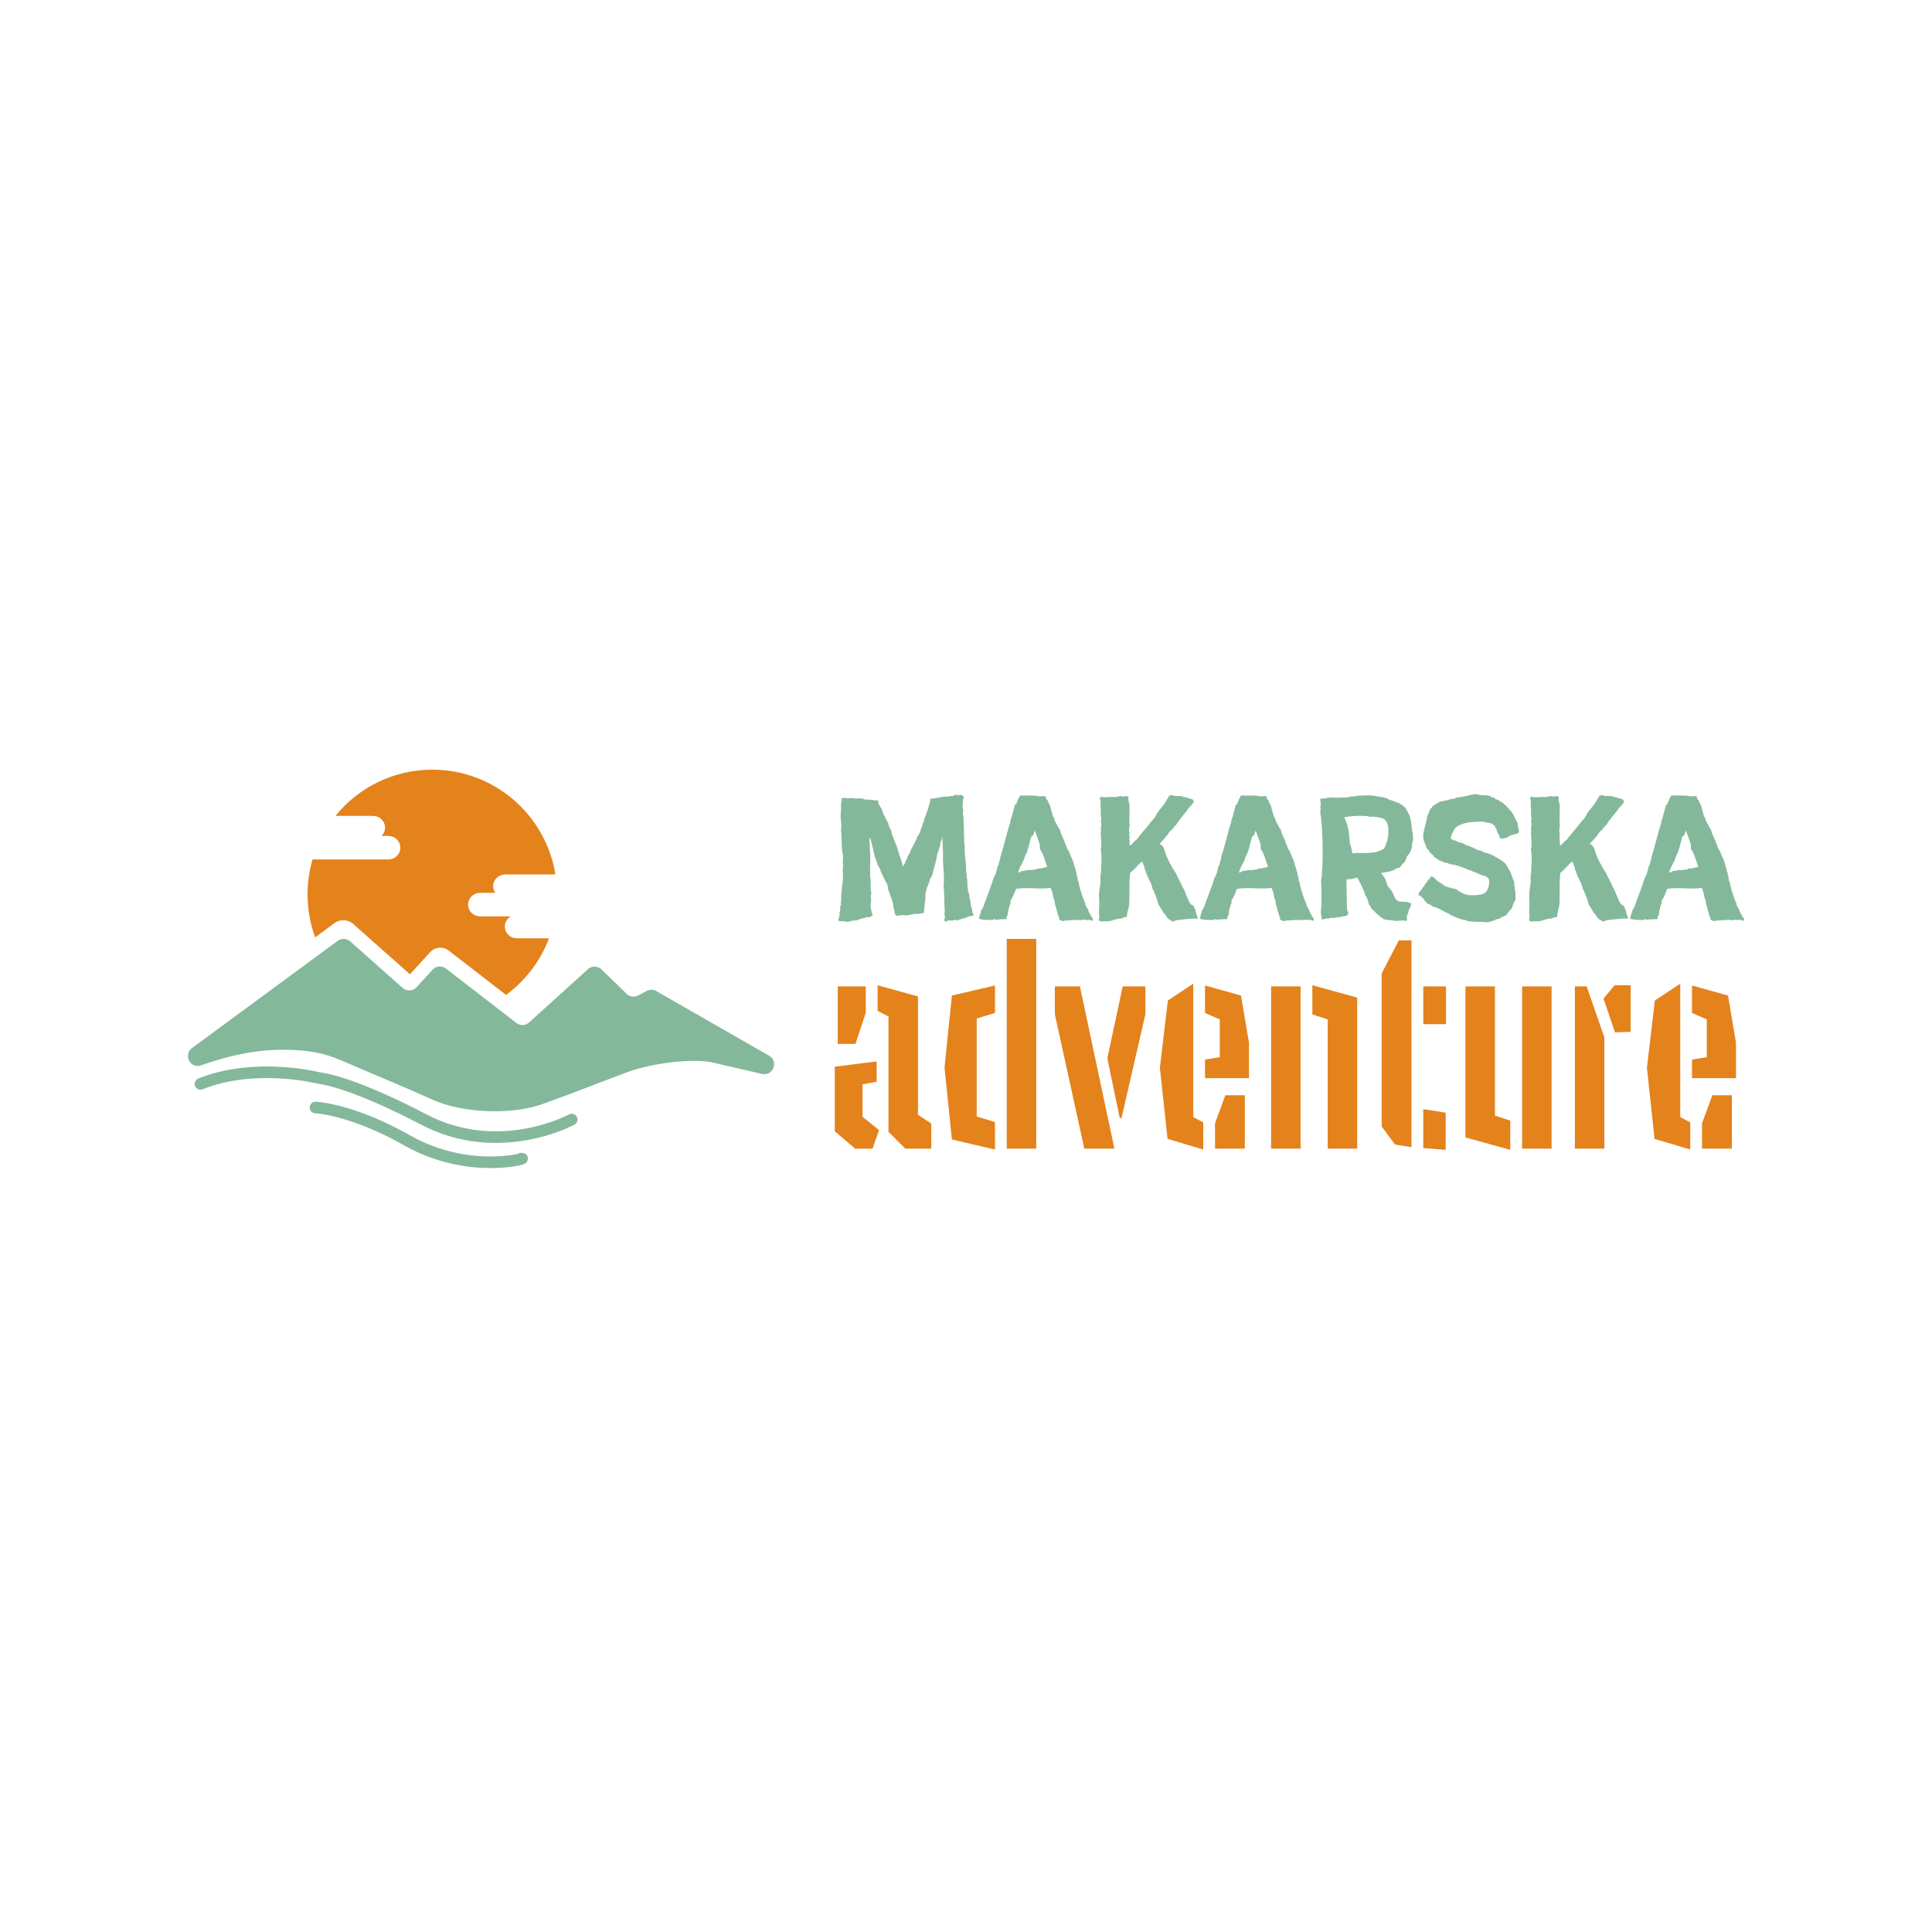 <?xml version="1.0" encoding="UTF-8"?><svg id="a" xmlns="http://www.w3.org/2000/svg" viewBox="0 0 500 500"><defs><style>.b{fill:#84b89a;}.b,.c{stroke-width:0px;}.c{fill:#e4821b;}.d{fill:none;stroke:#84b89a;stroke-linecap:round;stroke-miterlimit:10;stroke-width:3px;}</style></defs><path class="b" d="M251.95,236.49c0,.23-.05.42-.14.51-.65.09-1.63.23-2.09.65-.65,0-1.3.33-1.95.56-.23-.05-.42-.05-.56-.14-.56.19-1.3.19-1.86.14-.09.05-.23.05-.19.23-.47.14-.6-.09-.84-.23.23-.19.05-.79.33-.93-.19-.14-.09-.51-.28-.65.19.09.09-.46,0-.51.19,0,0-.09.14-.19-.19-2-.05-4.74-.32-6.78.28-1.86-.05-3.76-.14-6.23,0-1.35,0-2.79-.05-4,0-.74-.14-1.35-.05-2.18-.14.09-.28.46-.19.6-.19.14-.19.46-.37.65-.05,1.44-.79,2.46-.98,3.76-.05.19.09.51-.14.65-.09,1.02-.6,2.09-.7,2.93,0,.14-.09.14-.14.23.05.65-.33,1.44-.79,1.95,0,.7-.42,1.3-.65,2.09-.05.05-.14.05-.28.05.05.19.14,0,.19.09-.09.33-.09.74-.37.88.09.14.19.6-.09.7.23.7-.09,1.49,0,2.14,0,.09-.09.09-.14.09.05.7-.14,1.67-.19,2.6-.37.33-.98.14-1.44.42-.93-.28-2.04.28-3.07.33-.6,0-1.12-.09-1.58-.05-.33.05-.65.19-.88.14-.79-.19-.51-1.39-.88-1.95-.09-1.67-.79-2.97-1.3-4.6,0-.14-.09-.19-.19-.23.23-.14-.09-.6.05-.7,0-.09-.09-.05-.14-.05.05-.42-.05-.84-.37-1.12-.51-1.02-.98-1.95-1.39-2.88-.05-.37-.37-1.07-.6-1.35-.05-.05-.09-.09-.14-.09-.09-.6-.6-1.67-.79-2.32-.37-1.72-.65-2.88-1.07-4.51-.05-.05-.09-.09-.09-.05-.19-.05.05-.46-.19-.46.05.46-.19,1.21.09,1.35.05.14-.14.05-.14.14s.09.05.14.09c-.19.46.05,1.07,0,1.58,0,.37.05.98.09,1.49,0,.6.05,1.44,0,2.09-.05.23-.05.6.05.93-.14,0,0,.23-.19.14.28.84-.05,2.18.23,2.88,0,1.67-.05,2.65.19,3.95,0,.23-.23.51-.19.79,0,.09.14.14.14.19,0,.7-.14,1.44-.14,2.18,0,.84.37,1.63.51,2.46-.23.14-.47.28-.74.42-.46-.05-.84.05-1.07,0-.05,0-.05.14,0,.14,0,.14-.19,0-.14-.05-.09,0-.05.19-.09.19-.84-.09-1.53.51-2.56.6-.14,0-.33-.05-.51,0-.65.14-1.49.56-2.23.14-.33.09-1.02.09-1.53-.09-.09-.42.14-.79.28-.79-.14-.28,0-.7.14-.93.05-.14-.09-.14-.19-.14.19-.42.28-.93.33-1.44,0-.05-.09-.14-.14-.09.05-.28.23-.56.28-.84,0-.28-.14-.65.05-.88-.09-1.3.14-2.56.23-3.81,0-.46.14-.93.19-1.35.09-.88,0-2.09-.05-3.11.19-.05.05-.09.14-.23,0-.09-.14-.05-.19-.05,0-.09.09-.14.19-.14-.14-.28.09-.84-.14-1.21.19-.6,0-1.3.14-1.86-.56-1.9-.28-3.9-.51-6.18,0-.05,0-.09-.09-.09.05-.84.28-1.67,0-2.37.23-.14-.05-.79-.05-1.16-.05-.6.05-1.3.09-2,.05-.88-.14-1.63.19-2.37.09-.28-.09-.28-.09-.46.19,0,.05-.09.09-.19.19-.23.79.05.98-.14.09.05.14.09.14.19.05-.05.05-.14.14-.14-.05,0,.19.14.19.14.28-.14,1.49-.14,1.67-.05l-.09.05c.98.09,2-.28,3.02.28.88.05,1.63-.05,2.18.19.51.14,1.07-.19,1.3.23,0,.19-.09.33-.14.42.32.56.6,1.16,1.02,1.63,0,.09-.05.09-.09.14.37.46.37,1.3.84,1.67.09.56.51,1.21.84,1.72.09.79.47,1.53.88,2.18-.05.37.19,1.07.37,1.44.37,1.02.84,2,1.21,3.02,0,.37.19.98.42,1.3,0,.14-.09.09-.05.23.46.98.74,2.04,1.02,3.16.19-.46.7-1.07.7-1.53.05-.19.23-.19.28-.33.14-.33.19-.74.37-1.02.09-.23.7-.93.56-1.16.42-.74.65-1.35,1.12-2.04,0-.19.09-.23,0-.28.33-.33.51-.74.6-1.3.84-.79.88-1.95,1.39-2.93,0-.7.46-.93.46-1.63.74-1.77,1.3-3.44,1.67-5.39,1.21.09,2.46-.42,3.81-.51.19-.05.42.09.56.09.09,0,.23-.14.42-.19.51-.05,1.25.09,1.39-.33.37,0,.74,0,1.07.14.37-.37,1.44.09,1.35.56-.37.56-.19,1.53-.37,2.18.14.7.33,1.35.09,1.81.09.51.28,1.25.14,1.67.05.05.09.14.23.14-.37.14-.09.79-.09,1.35.05.37-.19.74.09.88-.23.7.09,1.49-.09,2.04,0,.09.14.05.14.14-.14.98,0,1.72.05,2.46-.05.09.05.09.09.14,0,.19-.19.51,0,.7,0,.09-.05.19-.09.19.14,1.95.42,3.72.42,5.53-.05,0-.09.05-.14.09.05-.05.14-.05.23-.05-.19.33.19.79,0,1.16.32.74.14,1.58.23,2.37.05.37.05.65.14.98,0,.19-.05.42,0,.56,0,.14.14.19.19.28.23.6.09,1.39.42,2,0,.79.19,1.77.51,2.42-.19.23.09.42.05.84.05.09.23.05.28.19Z"/><path class="b" d="M274.59,238.11c-.14.09-.23-.05-.37,0,0-.09,0-.23-.14-.23.05-.33.14-.7-.14-.65-.14-.88-.56-1.53-.65-2.56-.28-.33-.23-.74-.33-1.16-.09-.37,0-.7-.28-.88-.14-.88-.37-2-.74-2.79-.42.05-.7-.14-.88.05-2.83.19-5.25-.28-8.09.14-.42,1.02-.88,2.28-1.53,3.21l.19.19c-.51,1.25-.74,2.14-.88,3.58h-.23s.14.09.09.23c-.23,0-.14.05-.09.14-.05,0-.14-.05-.23-.05.05.14.23.05.28.19,0,.19-.14.28-.28.37-.93-.05-1.86.09-2.93.14.09-.23-.05-.14-.14-.28-.09.05-.05.23-.14.33-1.12.05-2.28,0-3.3-.19-.14.05-.09-.05-.09-.14-.23,0,.05.19-.19.14-.23-.14.14-.23-.14-.28.05-.28.33-.6.14-.79.28-.14.05-.51.37-.56-.14-.37.19-.7.23-1.07h.19c.84-2.51,2.09-5.39,2.97-8.32h.19c.05-.28,0-.33.05-.56h.14c.14-.6.46-1.53.56-2.28.32,0,.37-.84.37-1.16.19-.14.33-.42.23-.74,1.02-3.16,1.72-6.51,2.7-9.43,0-.14-.09-.14-.09-.28.33-.19.19-.88.47-1.07.09-.93.6-2,.74-3.02.19,0,.19-.23.42-.23.05-.6.42-.93.6-1.67h.19c0-.23.14-.33.09-.56,1.44.09,3.44-.14,4.93.19,0,.14-.23-.05-.19.14.05.09.23-.09.23-.19.7.23,1.07-.14,1.67.09.19.28,0,.79.51.93.23.51.23.88.6,1.21.19.7.42,1.72.7,2.6.09.33.19.74.51.88-.14.19,0,.46.09.65.28.7.84,1.44,1.07,2.09.09,0,.09.05.09.09,0,.09.05,0,.14,0,.23,1.49,1.07,2.51,1.39,3.81.37.56.42,1.44.93,1.86.28.65.6,1.67,1.02,2.37.23.84.51,1.86.79,2.56-.05.19.05.6.23.74-.14.46.19.84.23,1.25.05.14-.05.37,0,.56.09.28.28.56.33.84.19,1.21.74,2.83,1.16,4.09.05.09.19.19.19.33.05.09,0,.23,0,.28.05.09.14.09.19.14.14.37.14.74.28,1.07.09.14.28.33.28.6.05.14.23.14.32.23,0,.7.42,1.16.74,1.67-.05.05-.09.09-.14.09.33.23.65.51.65,1.12-.23.23-.7.09-.79-.14-.37.14-1.35.05-1.86,0-.32.28-.88.05-1.44.05-.74,0-2.56.14-3.16.19-.42.05-.74.33-1.02-.14ZM264.32,225.43c.46.05,1.39-.28,1.9-.28.51.14,1.3-.14,2-.14.09-.05,0-.23.19-.19.88-.05,1.63-.23,2.6-.46-.56-1.53-1.07-3.67-1.86-4.55-.09-.37,0-1.02-.09-1.39-.42-1.21-.84-2.37-1.25-3.48-.09.37-.37.79-.33,1.12l-.56.42c-.65,1.86-.74,3.58-1.67,5.11-.37,1.58-1.35,2.51-1.77,4.23.37-.05.7-.14.84-.37Z"/><path class="b" d="M302.38,237.88c-.56-.74-.7-1.16-1.35-1.77-.37-.7-.74-1.39-1.21-2-.37-1.49-.93-2.97-1.63-4.32v-.33c-.09-.14-.28-.46-.23-.65-.33-.6-.56-1.07-.84-1.77-.37-.42-.28-.93-.6-1.3.05-.05.05-.14.09-.19-.05-.09-.19-.14-.23-.23-.23-1.07-.46-1.63-.79-2.37-1.16.84-1.91,2.09-3.11,2.93-.32,2.65-.09,5.39-.23,8.09-.09.98-.6,2.14-.6,3.3-.19-.05-.23.05-.33.14-.37-.19-.65.14-.98.28-.33.09-.79.05-1.21.14-.84.19-1.77.7-2.83.6-.79-.05-1.67.23-1.95-.28.05-.46.19-.79.19-1.21.05-.14-.09-.09-.14-.09,0-.98.09-2,.09-3.07,0-.88-.09-1.77-.05-2.65.05-.98.33-2.04.37-3.07,0-.37-.09-.79-.05-1.16.05-.65.23-1.21.19-1.67,0-.33-.05-.09.05-.33.05-.05-.09-.28-.09-.28.05-.6.23-1.21.14-1.95-.05-.51.05-1.86-.19-2.79.33-1.53.05-3.11,0-4.32.14-.23.09-.79,0-1.12.09-.19.14-.65.14-1.07,0-.33,0-.7-.14-.84.28-.28.09-1.25,0-1.63.14-.65-.05-1.9-.05-2.97,0-.46.09-.93-.19-1.21.14-.14.05-.33.23-.51.84.14,1.58.14,2.51.05.46-.05,1.02.05,1.58,0,.46-.09,1.16-.42,1.67-.05.33-.23,1.12-.33,1.49.09-.23.7.09,1.3.19,1.9.09.84,0,1.86,0,2.79-.05.7,0,1.49,0,2.18,0,.09.09.23.09.33-.05.6-.37,1.35-.05,2-.28.56.19,1.3-.09,1.72.23.65,0,1.07.14,1.63.6-.14,1.12-1.25,1.67-1.44,1.44-1.91,2.6-3.07,3.95-4.88.56-.56,1.16-1.3,1.39-2,.84-1.25,2.09-2.32,2.65-3.76.23-.14.46-.46.42-.7.14-.28.6-.19.88-.33.88.6,2.28-.05,2.88.51.98.09,1.63.46,2.46.65,0,.14,0,.28.19.19,0,.23.05.37.09.56-.14.14-.19.33-.47.33.14.09.05.05.05.28-.19-.05-.05.19-.28.09-.09.33-.37.51-.6.7-.98,1.58-2.37,2.83-3.3,4.46-.65.46-.88,1.3-1.63,1.67-.74,1.21-1.72,2.23-2.65,3.21,1.12.42,1.26,1.58,1.67,2.79.14.51.42.93.6,1.39.33.79.84,1.39,1.16,2.23.23,0,.09.42.42.42-.09.23.14.42.33.65.46,1.21,1.35,2.51,1.86,3.9,0,.09.09.09.23.09-.19.14.09.51.23.65.32,1.07.79,1.91,1.16,2.88.23.23.33.56.51.74.84.14.74.79,1.12,1.35.05.7.46,1.58.6,2.04-.05.14-.14.23-.23.28-.19,0-.23-.09-.33-.09-1.72.05-3.58.28-5.07.46-.23.19-.6.23-.98.33-.33-.23-.56-.56-1.02-.65ZM291.27,206.1c-.09,0-.09.09-.19.09-.05.14.09.09.19.09v-.19Z"/><path class="b" d="M331.75,238.11c-.14.09-.23-.05-.37,0,0-.09,0-.23-.14-.23.05-.33.14-.7-.14-.65-.14-.88-.56-1.53-.65-2.56-.28-.33-.23-.74-.33-1.16-.09-.37,0-.7-.28-.88-.14-.88-.37-2-.74-2.79-.42.05-.7-.14-.88.05-2.83.19-5.25-.28-8.09.14-.42,1.02-.88,2.28-1.53,3.21l.19.19c-.51,1.25-.74,2.14-.88,3.58h-.23s.14.09.09.23c-.23,0-.14.05-.09.14-.05,0-.14-.05-.23-.05.05.14.23.05.28.19,0,.19-.14.28-.28.37-.93-.05-1.86.09-2.93.14.09-.23-.05-.14-.14-.28-.09.05-.05.23-.14.33-1.12.05-2.28,0-3.3-.19-.14.05-.09-.05-.09-.14-.23,0,.05.19-.19.14-.23-.14.14-.23-.14-.28.05-.28.33-.6.14-.79.28-.14.05-.51.37-.56-.14-.37.19-.7.23-1.07h.19c.84-2.51,2.09-5.39,2.97-8.32h.19c.05-.28,0-.33.05-.56h.14c.14-.6.46-1.53.56-2.28.32,0,.37-.84.37-1.16.19-.14.33-.42.23-.74,1.02-3.16,1.72-6.51,2.7-9.43,0-.14-.09-.14-.09-.28.33-.19.19-.88.47-1.07.09-.93.6-2,.74-3.02.19,0,.19-.23.42-.23.05-.6.42-.93.6-1.67h.19c0-.23.14-.33.09-.56,1.44.09,3.44-.14,4.93.19,0,.14-.23-.05-.19.14.05.09.23-.09.23-.19.7.23,1.07-.14,1.67.09.19.28,0,.79.51.93.23.51.23.88.6,1.21.19.7.42,1.72.7,2.6.09.33.19.74.51.88-.14.19,0,.46.09.65.28.7.84,1.44,1.07,2.09.09,0,.09.05.09.09,0,.09.05,0,.14,0,.23,1.49,1.07,2.51,1.39,3.81.37.56.42,1.44.93,1.86.28.65.6,1.67,1.02,2.37.23.84.51,1.86.79,2.56-.05.19.05.6.23.74-.14.46.19.84.23,1.25.05.14-.05.37,0,.56.09.28.28.56.33.84.19,1.21.74,2.83,1.16,4.09.05.09.19.19.19.33.05.09,0,.23,0,.28.05.09.14.09.19.14.14.37.14.74.28,1.07.09.14.28.33.28.6.05.14.23.14.32.23,0,.7.42,1.16.74,1.67-.05.05-.09.09-.14.09.33.23.65.51.65,1.12-.23.23-.7.09-.79-.14-.37.14-1.35.05-1.86,0-.32.28-.88.05-1.44.05-.74,0-2.56.14-3.16.19-.42.05-.74.33-1.02-.14ZM321.48,225.43c.46.05,1.39-.28,1.9-.28.51.14,1.3-.14,2-.14.09-.05,0-.23.19-.19.88-.05,1.63-.23,2.6-.46-.56-1.53-1.07-3.67-1.86-4.55-.09-.37,0-1.02-.09-1.39-.42-1.21-.84-2.37-1.25-3.48-.09.37-.37.79-.33,1.12l-.56.42c-.65,1.86-.74,3.58-1.67,5.11-.37,1.58-1.35,2.51-1.77,4.23.37-.05.7-.14.84-.37Z"/><path class="b" d="M363.35,238.21c-.93.09-1.53.05-2.28.14-1.35-.42-2.7.05-3.62-.98-.14-.05-.09,0-.28,0,0-.14,0-.19-.05-.28-.88-.51-1.44-1.39-2.28-2,.05-.37-.37-.65-.56-1.07-.32-.79-.37-1.86-.98-2.28-.09-.93-.65-1.72-.88-2.46-.33-.23-.19-.88-.65-.98.19-.42-.42-.7-.47-1.21-.79.19-1.86.6-2.83.46,0,2.32.05,5.25.14,7.85.05.28.23.51.28.74.19.98-.98.98-1.58,1.02-.09,0,0,.14-.09.14-.28-.14-.51.09-.7.14-.09.05-.05-.09-.09-.09-.28,0-.6.19-1.02.19-.42.05-.84.05-1.25,0-.09.05-.05.19-.14.19-.79-.19-1.16.19-1.86.23-.37-.37.05-.84-.28-1.12,0-.28.05-.56-.09-.65.33-2.32.19-4.51.19-6.83,0-.33-.09-.65-.09-.98,0-.79.19-1.49.28-2.32,0-.09-.14-.19-.14-.28.05-.33.23-.6.19-.93,0-.14-.14-.09-.19-.14.05-.09.09-.05.19-.09.19-4.04.09-8.74-.33-13.06-.05-.33-.19-.65-.19-1.02-.05-.56.19-1.16,0-1.67.14-.46.05-1.02.09-1.49,0-.09-.09-.05-.14-.05,0-.28.05-.42.14-.7,1.07.14,1.91-.28,3.02-.28,0,.05-.05.05-.05.09,1.35.05,2.51-.09,3.72-.05.42,0,.88-.28,1.35-.28.14,0,.37.09.56,0,.79-.23,1.63-.19,2.6-.23,1.26-.09,2.46-.05,3.76.28.93.09,2.14.28,2.79.84.65.09,1.26.37,1.67.56.05.05.05-.09.05-.09.28.14.51.46.88.37.23.46,1.02.42,1.21,1.02.14.05.23.09.37.09.05.51.74,1.12.79,1.63.79,1.21.7,3.16.98,4.32-.14.23-.14.19.05.28.05.93.42,2.23-.14,3.16.14,1.25-.42,2.42-1.3,3.3-.14.65-.37.93-.56,1.49-.65.33-.88,1.02-1.39,1.44-.79,0-1.25.56-1.86.79-.88.33-1.86.37-2.88.6.6.74,1.35,1.63,1.44,2.74.19.23.19.37.33.7.14.05.28.46.56.51-.05.05-.05.09-.09.09.79.65.98,1.81,1.53,2.65.6.84,1.53.7,2.93.74.28.14.51.37.79.19.09.14.23.23.33.37-.14.74-.56,1.39-.79,2.04,0,.09.05.23,0,.33-.09.23-.28.42-.33.7-.09.51.23,1.12-.23,1.35-.14-.05-.42-.05-.51-.19ZM346.11,237.32c-.14.05-.37,0-.37.14.14-.05.32,0,.37-.14ZM350.99,220.73c1.16.05,2.74.09,4.28-.09,1.21-.09,2.04-.56,2.93-1.02.51-1.02.98-2.23,1.07-3.58.14-1.49.09-3.86-1.72-4.37-.56-.14-1.21-.23-1.77-.28-.51-.09-.88,0-1.21,0-.23,0-.47-.14-.7-.19-1.95-.14-4.09-.09-5.99.33.6,1.25,1.21,2.93,1.25,4.55,0,.74.33,1.63.19,2.32.51.7.37,1.53.7,2.42.33.05.65,0,.98-.09Z"/><path class="b" d="M392.72,215.76c-.6,0-1.16.33-1.77.42-.65.51-1.63.88-2.6.88-.05-.09-.05-.28-.23-.23.05-.79-.88-1.49-.7-2-.23-.14-.14-.6-.51-.7,0-.09.14-.05.09-.19-.09-.05-.05.09-.14.09,0-.05,0-.23.09-.33-.23,0-.56-.23-.74-.51-.56-.09-.98-.42-1.91-.33-.09-.09-.05-.09,0-.19-2.56-.09-5.39,0-7.34,1.3-.79.7-1.26,1.91-1.53,2.93.37.6,1.25.56,1.72.88.05,0-.09.05-.09.05.74.28,1.63.23,2.23.88.42,0,.51.28.98.23.6.42,1.3.42,1.81.93.7.19,1.49.33,1.95.74,1.53.23,2.6.93,3.72,1.58,1.02.6,2.09,1.21,2.42,2.32.33.14.23.74.56.74,0,.19,0,.14.05.33,0,.05.09.05.14.05.14.84.65,1.67.93,2.6.09.56-.05,1.02.23,1.49-.19.28,0,.84.14,1.25-.09.56.05,1.44,0,1.86-.51.7-.7,1.81-1.12,2.46-.65.46-.93,1.21-1.44,1.72-.56-.09-.56.37-1.07.33-.28.33-1.02.7-1.53.51.28.14-.14.09-.09.28-1.07.33-2.05.74-3.16.46-1.16-.05-3.25.05-4.37-.33-.14,0-.05-.05-.05-.14-1.21-.05-3.02-.88-4.14-1.39-.09,0-.14-.14-.14-.23-1.63-.56-2.83-1.63-4.55-1.95-.09-.14-.05-.19-.09-.33-.05-.14-.09.14-.19.05-.09-.05-.19-.14-.23-.23-1.16-.09-1.35-1.39-2.23-2-.33-.23-.7-.33-.74-.56-.05-.28.74-1.35,1.02-1.49.09-.05.05-.09-.05-.14.28-.33.6-.51.7-.98.56-.42.74-1.21,1.35-1.58,0-.19.09-.23.09-.37.37-.23.7.09.98.19.65,1.02,1.95,1.44,2.79,2.23.79.19,1.81.65,2.79.7.74.6,1.86,1.35,3.21,1.58,1.11.19,3.72.05,4.37-.56.74-.7,1.07-1.67,1.07-2.88.05-.09.05-.42,0-.42-.14-.28-.19-.56-.51-.7-.14-.05-.28-.23-.42-.33-.28-.09-.6-.05-.88-.14,0-.05-.05-.14-.09-.19-.05,0-.14.05-.14.05-.79-.33-1.49-.74-2.28-.93-.05-.05-.14-.14-.14-.23-.14.09-.37-.14-.51,0-1.44-.7-3.35-1.44-5.3-1.67-.32-.23-.93-.42-1.35-.37-.19-.33-.74-.23-.98-.56h-.33c-.33-.33-.7-.6-1.16-.74-.28-.74-1.16-1.07-1.49-1.67-.05-.05.05-.19-.05-.23-.14-.19-.37-.28-.46-.46-.23-.33-.28-.79-.51-1.16-.14-.51-.37-.93-.46-1.39-.14-1.3.32-2.56.6-3.81.23-.7.32-1.39.46-2.04.28-.56.51-1.25.79-1.9.28-.14.46-.37.56-.65.74-.46,1.26-.84,2.09-1.25.6.05.93-.28,1.53-.23.56-.28,1.49-.37,2.32-.56.05,0,.05-.09.05-.14,1.77-.19,3.3-.6,5.07-.98.42.23.88.05,1.25.28.7,0,1.58.05,2.37.19.42.09.65.56,1.07.42.19.14.37.23.56.46.84.09,1.12.74,1.86.88,0,.19.28.14.14.28.88.42,1.3,1.44,2.14,2.09.6.88.98,2,1.58,2.93-.05.28.14.46,0,.6.05.51.74,1.77-.05,2.14Z"/><path class="b" d="M413.72,237.88c-.56-.74-.7-1.16-1.35-1.77-.37-.7-.74-1.39-1.21-2-.37-1.49-.93-2.97-1.63-4.32v-.33c-.09-.14-.28-.46-.23-.65-.33-.6-.56-1.07-.84-1.77-.37-.42-.28-.93-.6-1.3.05-.05.05-.14.09-.19-.05-.09-.19-.14-.23-.23-.23-1.07-.46-1.63-.79-2.37-1.16.84-1.91,2.09-3.11,2.93-.33,2.65-.09,5.39-.23,8.09-.09.98-.6,2.14-.6,3.3-.19-.05-.23.05-.33.14-.37-.19-.65.14-.98.28-.33.09-.79.05-1.21.14-.84.19-1.77.7-2.83.6-.79-.05-1.67.23-1.95-.28.05-.46.19-.79.19-1.21.05-.14-.09-.09-.14-.09,0-.98.09-2,.09-3.07,0-.88-.09-1.77-.05-2.65.05-.98.33-2.04.37-3.07,0-.37-.09-.79-.05-1.16.05-.65.23-1.21.19-1.67,0-.33-.05-.09.05-.33.05-.05-.09-.28-.09-.28.05-.6.23-1.21.14-1.95-.05-.51.05-1.86-.19-2.79.33-1.53.05-3.11,0-4.32.14-.23.09-.79,0-1.12.09-.19.14-.65.14-1.07,0-.33,0-.7-.14-.84.28-.28.09-1.25,0-1.63.14-.65-.05-1.9-.05-2.97,0-.46.09-.93-.19-1.21.14-.14.05-.33.23-.51.84.14,1.58.14,2.51.05.46-.05,1.02.05,1.58,0,.46-.09,1.16-.42,1.67-.05.33-.23,1.12-.33,1.49.09-.23.7.09,1.3.19,1.9.09.84,0,1.86,0,2.79-.05.7,0,1.49,0,2.18,0,.09.09.23.09.33-.05.6-.37,1.35-.05,2-.28.56.19,1.3-.09,1.72.23.65,0,1.07.14,1.63.6-.14,1.12-1.25,1.67-1.44,1.44-1.91,2.6-3.07,3.95-4.88.56-.56,1.16-1.3,1.39-2,.84-1.25,2.09-2.32,2.65-3.76.23-.14.46-.46.42-.7.14-.28.6-.19.88-.33.88.6,2.28-.05,2.88.51.98.09,1.63.46,2.46.65,0,.14,0,.28.19.19,0,.23.05.37.09.56-.14.14-.19.33-.46.33.14.09.05.05.05.28-.19-.05-.05.19-.28.09-.09.33-.37.51-.6.7-.98,1.58-2.37,2.83-3.3,4.46-.65.46-.88,1.3-1.63,1.67-.74,1.21-1.72,2.23-2.65,3.21,1.12.42,1.26,1.58,1.67,2.79.14.51.42.93.6,1.39.33.79.84,1.39,1.16,2.23.23,0,.09.42.42.42-.09.23.14.42.33.65.46,1.21,1.35,2.51,1.86,3.9,0,.09.09.09.23.09-.19.14.09.51.23.65.32,1.07.79,1.91,1.16,2.88.23.23.33.56.51.74.84.14.74.79,1.12,1.35.05.7.46,1.58.6,2.04-.05.14-.14.23-.23.28-.19,0-.23-.09-.33-.09-1.72.05-3.58.28-5.07.46-.23.19-.6.23-.98.33-.33-.23-.56-.56-1.02-.65ZM402.61,206.1c-.09,0-.09.09-.19.09-.05.14.09.09.19.09v-.19Z"/><path class="b" d="M443.09,238.11c-.14.09-.23-.05-.37,0,0-.09,0-.23-.14-.23.05-.33.14-.7-.14-.65-.14-.88-.56-1.53-.65-2.56-.28-.33-.23-.74-.32-1.16-.09-.37,0-.7-.28-.88-.14-.88-.37-2-.74-2.79-.42.05-.7-.14-.88.05-2.83.19-5.25-.28-8.09.14-.42,1.02-.88,2.28-1.53,3.21l.19.19c-.51,1.25-.74,2.14-.88,3.58h-.23s.14.09.09.23c-.23,0-.14.05-.09.14-.05,0-.14-.05-.23-.05.05.14.23.05.28.19,0,.19-.14.28-.28.37-.93-.05-1.86.09-2.93.14.09-.23-.05-.14-.14-.28-.09.05-.05.23-.14.33-1.12.05-2.28,0-3.3-.19-.14.05-.09-.05-.09-.14-.23,0,.05.19-.19.14-.23-.14.14-.23-.14-.28.05-.28.33-.6.14-.79.28-.14.05-.51.37-.56-.14-.37.19-.7.23-1.07h.19c.84-2.51,2.09-5.39,2.97-8.32h.19c.05-.28,0-.33.05-.56h.14c.14-.6.47-1.53.56-2.28.32,0,.37-.84.37-1.16.19-.14.33-.42.23-.74,1.02-3.16,1.72-6.51,2.7-9.43,0-.14-.09-.14-.09-.28.33-.19.19-.88.47-1.07.09-.93.6-2,.74-3.02.19,0,.19-.23.42-.23.05-.6.42-.93.6-1.67h.19c0-.23.14-.33.09-.56,1.44.09,3.44-.14,4.93.19,0,.14-.23-.05-.19.14.05.09.23-.09.23-.19.7.23,1.07-.14,1.67.09.19.28,0,.79.51.93.23.51.23.88.6,1.21.19.7.42,1.72.7,2.6.09.33.19.74.51.88-.14.19,0,.46.09.65.28.7.84,1.44,1.07,2.09.09,0,.09.05.09.09,0,.09.05,0,.14,0,.23,1.49,1.07,2.51,1.39,3.81.37.56.42,1.44.93,1.86.28.65.6,1.67,1.02,2.37.23.84.51,1.86.79,2.56-.05.19.05.6.23.74-.14.46.19.84.23,1.25.05.14-.05.37,0,.56.09.28.28.56.33.84.19,1.21.74,2.83,1.16,4.09.05.09.19.19.19.33.05.09,0,.23,0,.28.05.09.14.09.19.14.14.37.14.74.28,1.07.09.14.28.33.28.6.05.14.23.14.32.23,0,.7.42,1.16.74,1.67-.05.05-.09.09-.14.09.33.23.65.51.65,1.12-.23.23-.7.09-.79-.14-.37.14-1.35.05-1.86,0-.32.28-.88.05-1.44.05-.74,0-2.56.14-3.16.19-.42.05-.74.33-1.02-.14ZM432.82,225.43c.46.05,1.39-.28,1.9-.28.51.14,1.3-.14,2-.14.09-.05,0-.23.19-.19.88-.05,1.63-.23,2.6-.46-.56-1.53-1.07-3.67-1.86-4.55-.09-.37,0-1.02-.09-1.39-.42-1.21-.84-2.37-1.25-3.48-.09.37-.37.79-.33,1.12l-.56.42c-.65,1.86-.74,3.58-1.67,5.11-.37,1.58-1.35,2.51-1.77,4.23.37-.05.7-.14.84-.37Z"/><path class="c" d="M226.88,279.94l-3.66.69v8.4l4.27,3.44-1.68,4.81h-4.5l-5.27-4.5v-16.72l10.84-1.37v5.27ZM216.81,255.28h7.25v6.79l-2.67,8.09h-4.58v-14.89ZM237.57,257.88v30.61l3.44,2.29v6.49h-6.72l-4.35-4.35v-29.85l-2.82-1.45v-6.64l10.46,2.9Z"/><path class="c" d="M257.5,290.4v7.1l-11.15-2.6-1.91-18.63,1.91-18.63,11.15-2.6v7.1l-4.73,1.45v25.35l4.73,1.45ZM260.55,242.99h7.63v54.28h-7.63v-54.28Z"/><path class="c" d="M279.48,255.28l8.93,41.99h-7.79l-7.63-34.81v-7.18h6.49ZM296.43,262.46l-6.18,26.87h-.46l-3.21-15.42,3.97-18.63h5.88v7.18Z"/><path class="c" d="M308.8,289.1l2.6,1.37v7.02l-9.24-2.75-1.98-18.4,2.06-17.41,6.57-4.35v34.51ZM321.17,257.65l2.06,12.21v9.16h-11.37v-4.81l3.82-.61v-9.77l-3.82-1.68v-7.1l9.31,2.6ZM322.16,297.27h-7.71v-6.57l2.67-7.25h5.04v13.82Z"/><path class="c" d="M336.59,255.28v41.99h-7.63v-41.99h7.63ZM351.24,297.27h-7.63v-33.44l-3.97-1.3v-7.56l11.6,3.21v39.09Z"/><path class="c" d="M365.29,296.89l-4.27-.69-3.44-4.66v-39.62l4.43-8.55h3.28v53.51ZM374.22,255.28v9.77h-5.88v-9.77h5.88ZM368.34,297.12v-10.08l5.8.92v9.62l-5.8-.46Z"/><path class="c" d="M379.26,255.28h7.63v33.44l3.97,1.3v7.56l-11.6-3.21v-39.09ZM393.92,297.27v-41.99h7.63v41.99h-7.63Z"/><path class="c" d="M407.58,255.28h3.05l4.58,13.21v28.78h-7.63v-41.99ZM414.99,258.41l2.9-3.44h4.12v12.06l-4.05.15-2.98-8.78Z"/><path class="c" d="M434.84,289.1l2.6,1.37v7.02l-9.24-2.75-1.98-18.4,2.06-17.41,6.57-4.35v34.51ZM447.21,257.65l2.06,12.21v9.16h-11.37v-4.81l3.82-.61v-9.77l-3.82-1.68v-7.1l9.31,2.6ZM448.2,297.27h-7.71v-6.57l2.67-7.25h5.04v13.82Z"/><path class="c" d="M91.45,239.15l14.64,12.99,5.24-5.73c1.24-1.36,3.32-1.54,4.78-.41l14.86,11.48c4.99-3.67,8.89-8.74,11.11-14.64h-8.41v-.03c-1.67,0-3.02-1.35-3.02-3.02,0-1.14.64-2.12,1.57-2.63h-8.06v-.03c-1.67,0-3.02-1.35-3.02-3.02s1.35-3.02,3.02-3.02v-.03h4.01c-.34-.49-.53-1.08-.53-1.71,0-1.67,1.35-3.02,3.02-3.02v-.03h13.08c-2.48-15.37-15.79-27.11-31.86-27.11-10.12,0-19.15,4.66-25.07,11.96h9.82v.03c1.67,0,3.02,1.35,3.02,3.02,0,.83-.34,1.59-.88,2.13h1.81v.03c1.67,0,3.02,1.35,3.02,3.02s-1.35,3.02-3.02,3.02v.03h-19.69c-.84,2.87-1.29,5.9-1.29,9.04,0,3.9.69,7.65,1.96,11.11l4.97-3.66c1.49-1.1,3.55-1,4.93.23Z"/><path class="b" d="M167.37,256.44l-2.21,1.18c-.98.53-2.19.36-2.99-.42l-6.51-6.32c-.97-.94-2.5-.97-3.5-.06l-15.24,13.8c-.92.83-2.3.89-3.28.13l-1.51-1.17-16.73-12.93c-1.05-.81-2.55-.68-3.45.3l-4.15,4.54c-.94,1.03-2.54,1.11-3.59.19l-13.58-12.05c-.9-.8-2.24-.86-3.22-.15l-9.54,7.02-28.18,20.74c-2.36,1.74-.42,5.44,2.35,4.47,7.29-2.54,15.04-4.47,24.43-3.95,4.05.23,7.59.84,11.74,2.63,10.07,4.34,16.67,7,23.7,10.2,7.65,3.48,20.39,4.02,28.31,1.2,9.01-3.22,13.4-5.06,22.15-8.32,5.61-2.09,15.67-3.6,21.61-2.59.06.01.12.02.18.04l13.04,3.01c2.87.66,4.4-3.25,1.85-4.71l-29.21-16.73c-.77-.44-1.7-.45-2.48-.04Z"/><path class="d" d="M147.95,289.74s-18.66,10.24-38.26,0c-19.61-10.24-27.1-10.73-27.1-10.73,0,0-16.35-4.24-30.71,1.5"/><path class="d" d="M134.83,299.85c2.65-.42-13.16,4.53-29.53-4.75-14.29-8.1-23.65-8.48-23.65-8.48"/></svg>
